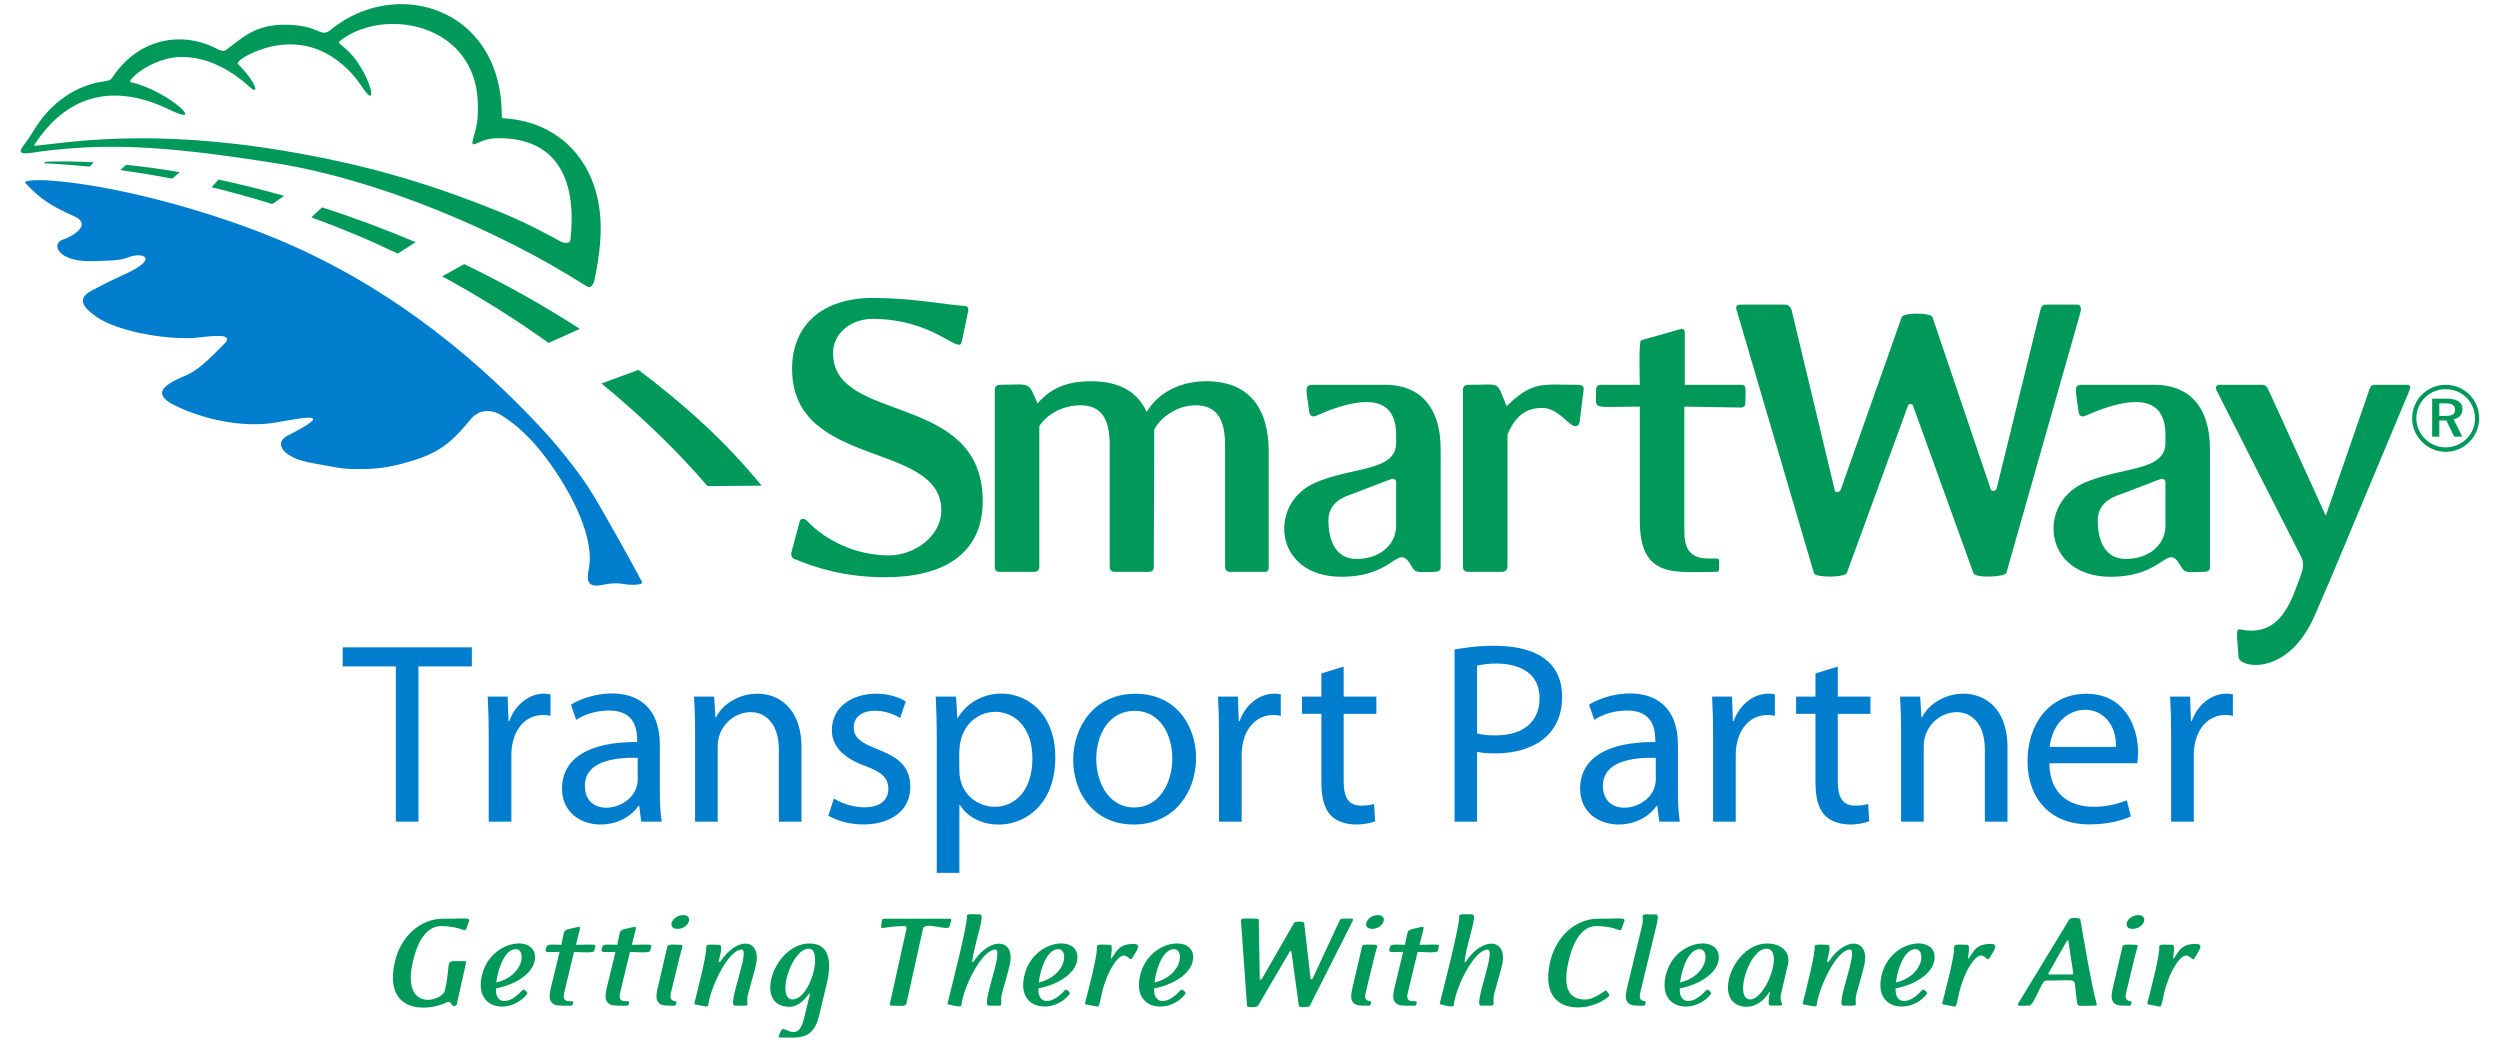 ﻿<svg xmlns="http://www.w3.org/2000/svg" width="300" height="125" viewBox="0 0 600 250">
  <path fill="#007DCC" d="M95 159.929l-12.745 0 0 -4.562 30.986 0 0 4.562 -12.81 0 0 37.274 -5.431 0 0 -37.274zm22.295 16.602c0,-3.542 -0.089,-6.565 -0.248,-9.347l4.787 0 0.207 5.885 0.195 0c1.596,-4.586 5.859,-7.335 9.881,-6.416l0 5.134c-5.78,-1.176 -9.39,3.377 -9.39,9.375l0 16.041 -5.432 0 0 -20.672zm35.748 5.341c-5.908,-0.125 -12.672,0.935 -12.672,6.74 0,8.413 12.672,5.795 12.672,-1.516l0 -5.224zm5.321 8.146c0,2.563 0.114,5.122 0.452,7.185l-4.925 0 -0.479 -3.794 -0.162 0c-5.031,7.152 -18.36,5.704 -18.36,-4.139 0,-7.271 6.448,-11.264 18.047,-11.182 0,-2.8 -0.33,-7.581 -6.838,-7.564 -2.795,0 -5.716,0.837 -7.821,2.238l-1.239 -3.632c5.842,-3.759 21.325,-5.884 21.325,9.655l0 11.233zm8.455 -14.728c0,-3.132 -0.102,-5.618 -0.248,-8.104l4.822 0 0.305 4.935 0.15 0c4.274,-8.168 20.51,-8.795 20.51,7.173l0 17.907 -5.432 0 0 -17.305c0,-13.396 -14.675,-10.226 -14.675,-0.784l0 18.089 -5.432 0 0 -21.911zm33.314 16.355c4.762,2.972 13.07,3.326 13.07,-2.332 0,-2.629 -1.588,-4.001 -5.579,-5.496 -5.423,-1.967 -7.991,-4.915 -7.978,-8.515 0.015,-8.832 11.472,-10.772 17.742,-6.958l-1.358 3.969c-4.185,-2.609 -11.132,-2.645 -11.132,2.356 0,6.346 13.56,3.862 13.578,14.14 0.018,9.741 -12.999,10.865 -19.668,6.954l1.325 -4.118zm30.114 -6.661c0,11.02 17.532,13.037 17.532,-3.005 0,-13.806 -14.706,-14.181 -17.181,-4.405 -0.563,2.224 -0.351,4.914 -0.351,7.41zm-5.427 -8.023c0,-3.826 -0.102,-6.946 -0.248,-9.778l4.88 0 0.3 5.118 0.126 0c5.901,-9.908 23.401,-7.475 23.401,9.433 0,17.934 -17.956,19.677 -22.905,11.423l-0.127 0 0 16.338 -5.427 0 0 -32.534zm47.396 16.834c11.986,0 12.344,-23.202 0.098,-23.202 -12.418,0 -12.104,23.202 -0.098,23.202zm-0.162 4.09c-19.458,0 -19.324,-31.383 0.476,-31.383 19.643,0 19.248,31.383 -0.476,31.383zm20.511 -21.354c0,-3.542 -0.09,-6.565 -0.248,-9.347l4.785 0 0.208 5.885 0.196 0c1.596,-4.584 5.858,-7.335 9.88,-6.416l0 5.134c-5.779,-1.176 -9.389,3.379 -9.389,9.375l0 16.041 -5.432 0 0 -20.672zm29.916 -16.548l0 7.201 7.846 0 0 4.137 -7.846 0 0 16.174c0,3.741 1.077,5.854 4.128,5.854 1.459,0 2.353,-0.146 3.165,-0.394l0.252 4.147c-2.829,1.117 -8.171,1.36 -10.775,-1.56 -1.503,-1.653 -2.12,-4.302 -2.12,-7.832l0 -16.389 -4.648 0 0 -4.137 4.648 0 0 -5.556 5.35 -1.645zm32.013 16.039c1.203,0.345 2.707,0.471 4.481,0.471 6.554,0 10.512,-3.217 10.512,-8.932 0,-8.251 -8.886,-9.12 -14.993,-7.82l0 16.281zm-5.399 -20.148c9.751,-1.733 25.811,-2.288 25.811,11.398 0,9.289 -7.129,13.539 -16.04,13.539 -1.641,0 -3.124,-0.062 -4.372,-0.389l0 16.78 -5.399 0 0 -41.328zm48.289 25.998c-5.911,-0.125 -12.676,0.935 -12.676,6.74 0,8.41 12.676,5.796 12.676,-1.516l0 -5.224zm5.319 8.146c0,2.563 0.117,5.122 0.455,7.185l-4.925 0 -0.483 -3.794 -0.163 0c-5.03,7.151 -18.355,5.704 -18.355,-4.139 0,-7.271 6.447,-11.264 18.043,-11.182 0,-2.8 -0.33,-7.581 -6.838,-7.564 -2.791,0 -5.716,0.837 -7.817,2.238l-1.239 -3.632c5.843,-3.76 21.322,-5.884 21.322,9.655l0 11.233zm8.444 -13.487c0,-3.542 -0.086,-6.565 -0.248,-9.347l4.786 0 0.208 5.885 0.194 0c1.597,-4.586 5.858,-7.335 9.882,-6.416l0 5.134c-5.789,-1.178 -9.39,3.394 -9.39,9.375l0 16.041 -5.432 0 0 -20.672zm29.919 -16.548l0 7.201 7.846 0 0 4.137 -7.846 0 0 16.174c0,3.741 1.076,5.854 4.128,5.854 1.458,0 2.349,-0.146 3.165,-0.394l0.248 4.147c-2.832,1.118 -8.167,1.361 -10.771,-1.56 -1.507,-1.653 -2.121,-4.302 -2.121,-7.832l0 -16.389 -4.647 0 0 -4.137 4.647 0 0 -5.556 5.351 -1.645zm15.193 15.307c0,-3.132 -0.102,-5.618 -0.248,-8.104l4.826 0 0.297 4.935 0.155 0c4.275,-8.17 20.509,-8.792 20.509,7.173l0 17.907 -5.432 0 0 -17.305c0,-13.395 -14.675,-10.225 -14.675,-0.784l0 18.089 -5.432 0 0 -21.911zm51.572 3.962c0.182,-11.822 -14.55,-11.926 -15.914,0l15.914 0zm-15.98 3.924c0.171,11.903 11.864,11.666 18.588,8.888l0.958 3.879c-1.909,0.869 -5.249,1.913 -10.014,1.913 -9.231,0 -14.776,-6.15 -14.776,-15.156 0,-9.095 5.359,-16.199 14.126,-16.199 11.058,0 13.254,11.449 12.172,16.675l-21.054 0zm29.224 -6.645c0,-3.542 -0.09,-6.565 -0.244,-9.347l4.781 0 0.212 5.885 0.19 0c1.599,-4.585 5.86,-7.335 9.881,-6.416l0 5.134c-5.77,-1.184 -9.389,3.391 -9.389,9.375l0 16.041 -5.431 0 0 -20.672zm-376.366 -36.179c3.851,-0.824 4.956,0.053 7.126,0 0.983,-0.016 2.563,-0.032 2.193,-0.776 -0.962,-1.93 -10.209,-18.721 -12.866,-22.695 -2.914,-4.361 -7.106,-9.748 -12.103,-15.037 -11.726,-12.43 -32.812,-32.301 -63.372,-44.801 -17.342,-7.096 -39.443,-12.795 -54.112,-13.742 -0.834,-0.054 -6.376,-0.271 -5.436,0.699 3.396,3.53 5.497,5.171 11.705,7.925 4.201,1.864 -0.004,4.664 -2.799,5.594 -2.8,0.937 -1.403,5.605 7.93,5.143 3.133,-0.163 5.554,0 7.931,-0.943 3.223,-1.271 7.693,0.197 -1.179,4.208 -3.217,1.467 -4.728,2.226 -7.796,3.855 -3.974,2.124 -1.341,4.398 1.028,6.118 5.505,3.996 18.57,5.833 24.604,5.11 4.156,-0.5 8.699,-0.939 6.277,1.506 -4.107,4.16 -6.508,6.476 -9.406,7.665 -6.228,2.563 -7.463,4.66 -2.397,7.158 6.952,3.408 16.549,5.439 24.328,4.033 7.874,-1.409 13.745,-2.469 2.69,3.161 -3.603,1.84 -1.056,5.451 5.947,6.618 4.019,0.673 6.843,1.425 10.033,1.425 4.513,0 7.933,0.008 15.255,-2.425 5.964,-1.991 8.938,-4.969 12.652,-9.497 1.888,-2.3 4.627,-2.564 7.162,-1.114 2.129,1.215 6.013,4.123 9.836,8.929 5.875,7.388 13.014,19.818 11.384,28 -0.552,2.803 -0.455,4.704 3.385,3.883z"></path>
  <path fill="#009959" d="M111.91 222.894c-0.412,1.071 -0.991,-0.626 -6.085,-0.626 -3.06,0 -5.526,2.985 -6.778,8.725 -2.655,11.99 7.1,9.362 7.715,6.743 1.848,-7.874 -0.781,-7.054 4.905,-7.054 0.137,0 0.243,0.101 0.206,0.239l-2.222 10.045c-0.036,0.28 -0.382,0.487 -0.662,0.487 -0.743,0 -0.759,-1.381 -1.739,-0.902 -4.886,2.389 -15.185,2.565 -12.514,-9.558 1.423,-6.503 6.363,-10.5 11.543,-10.5 7.721,0 6.621,-0.682 5.631,2.401zm11.855 4.901c-2.512,0 -4.212,4.399 -4.66,7.993 6.586,-1.491 7.346,-7.993 4.66,-7.993zm-4.729 9.42c-0.239,3.852 3.136,4.081 6.326,0.418 0.381,-0.437 1.393,0.587 1.182,0.864 -3.829,5.022 -12.898,4.141 -10.88,-4.411 2.157,-9.143 14.177,-9.938 12.587,-3.233 -0.626,2.677 -4.14,5.39 -9.215,6.362zm23.568 -9.003c-0.199,0.596 -3.442,0.265 -4.835,0.243l-2.361 9.802c-0.754,3.07 2.342,1.523 2.154,2.294 -0.25,1.029 0.294,0.801 -2.922,0.801 -2.12,0 -3.234,-0.906 -2.502,-4.001l2.158 -8.896c-3.273,0 -3.766,0.459 -3.097,-1.357 0.22,-0.598 2.149,-0.345 3.51,-0.345 1.003,-4.22 -0.016,-3.272 3.93,-4.278 1.017,-0.259 0.483,0.42 -0.415,4.278 5.528,0 4.821,-0.487 4.38,1.459zm13.419 0c-0.199,0.596 -3.442,0.265 -4.835,0.243l-2.36 9.802c-0.755,3.07 2.34,1.523 2.153,2.294 -0.249,1.03 0.292,0.801 -2.921,0.801 -2.121,0 -3.233,-0.906 -2.502,-4.001l2.157 -8.896c-3.274,0 -3.765,0.459 -3.096,-1.357 0.22,-0.598 2.147,-0.345 3.511,-0.345 1,-4.219 -0.017,-3.272 3.928,-4.278 1.017,-0.259 0.483,0.42 -0.415,4.278 5.529,0 4.821,-0.487 4.38,1.459zm6.57 -5.285c-2.676,0 -1.324,-3.302 1.357,-3.302 2.612,0 1.395,3.302 -1.357,3.302zm0.556 6.569l-2.12 8.762c-0.597,2.555 1.445,1.689 1.32,2.291 -0.213,1.028 -0.06,0.801 -2.085,0.801 -2.119,0 -3.233,-0.902 -2.469,-3.997l2.365 -10.185c0.107,-0.689 1.786,-0.418 3.266,-0.418 0.718,0 0.201,0.748 -0.277,2.746zm16.375 9.107c-0.745,3.122 1.371,2.747 -3.197,2.747 -1.905,0 3.816,-13.451 1.702,-13.451 -3.359,0 -7.595,9.388 -8.065,13.419 -0.061,0.517 -1.959,-0.077 -3.027,-0.245 -0.276,-0.037 -0.345,-0.069 -0.244,-0.487 0.627,-2.612 2.938,-11.278 2.821,-13.418 -0.038,-0.686 1.726,-0.418 3.127,-0.418 0.935,0 0.14,2.798 -0.138,3.827 -0.106,0.345 0.207,0.451 0.415,0.138 4.366,-6.409 9.946,-5.156 8.483,1.007 -0.418,1.808 -1.458,5.249 -1.877,6.881zm14.567 -10.913c-4.233,0 -7.86,12.166 -3.893,12.166 4.357,0 7.435,-12.166 3.893,-12.166zm4.242 8.761l-1.771 7.369c-1.429,5.931 -4.967,5.18 -9.252,5.18 -0.742,0 -0.437,-0.363 0.211,-1.739 0.678,-1.439 3.989,3.386 5.456,-2.852 2.745,-11.674 1.339,-2.778 -3.547,-2.778 -8.773,0 -3.693,-15.193 4.835,-15.193 5.751,0 5.035,6.142 4.068,10.013zm29.517 -14.078c-0.299,1.191 -5.938,-1.334 -6.326,0.52l-4.002 18.04c-0.166,0.712 -1.95,0.418 -3.615,0.418 -0.314,0 -0.415,-0.139 -0.346,-0.418l3.997 -18.04c0.069,-0.35 -0.106,-0.626 -0.349,-0.626 -6.413,0 -5.952,1.666 -5.525,-1.426 0.032,-0.276 0.345,-0.349 0.625,-0.349l15.504 0c0.793,0 0.473,0.399 0.037,1.881zm12.58 16.23c-0.639,3.179 1.213,2.747 -3.198,2.747 -1.89,0 3.829,-13.451 1.635,-13.451 -3.194,0 -7.667,8.989 -8.139,13.419 -0.052,0.481 -1.933,0.034 -2.884,-0.208 -0.383,-0.106 -0.521,0 -0.415,-0.419 0.729,-2.956 4.812,-18.784 4.624,-20.822 -0.063,-0.684 1.7,-0.418 3.091,-0.418 0.854,0 0.348,1.792 -0.032,3.444 -0.029,0.126 -2.681,9.783 -1.394,7.82 3.958,-6.038 10.147,-5.543 8.59,1.007 -0.42,1.808 -1.459,5.249 -1.878,6.881zm13.523 -10.808c-2.518,0 -4.212,4.399 -4.66,7.993 6.601,-1.494 7.344,-7.993 4.66,-7.993zm-4.729 9.42c-0.241,3.878 3.165,4.055 6.33,0.418 0.376,-0.433 1.383,0.585 1.183,0.864 -3.436,4.808 -12.965,4.408 -10.884,-4.411 2.157,-9.143 14.172,-9.938 12.586,-3.233 -0.625,2.677 -4.136,5.39 -9.215,6.362zm22.528 -7.265c-0.438,0.867 -0.958,-0.626 -2.052,-0.626 -1.426,0 -3.961,3.648 -5.212,8.864 -1.075,4.425 -0.12,3.433 -3.791,2.884 -0.281,-0.033 -0.35,-0.069 -0.244,-0.484 0.686,-2.758 2.945,-11.081 2.816,-13.421 -0.037,-0.68 1.757,-0.414 3.128,-0.414 1.09,0 -0.311,4.229 0.451,3.128 1.247,-1.802 1.807,-3.339 5.253,-3.339 2.075,0 0.547,1.802 -0.349,3.408zm9.978 -2.155c-2.511,0 -4.214,4.399 -4.661,7.993 6.601,-1.494 7.344,-7.993 4.661,-7.993zm-4.73 9.42c-0.234,3.922 3.224,4.012 6.331,0.418 0.377,-0.437 1.385,0.589 1.182,0.864 -3.631,4.917 -12.932,4.272 -10.885,-4.411 2.156,-9.142 14.178,-9.939 12.587,-3.233 -0.626,2.677 -4.136,5.39 -9.215,6.362zm37.34 4.206c-0.243,0.369 -2.547,0.419 -2.607,0.032l-1.808 -13.103c-0.032,-0.138 -0.276,-0.138 -0.382,0.036l-7.651 13.035c-0.247,0.395 -2.563,0.394 -2.604,0.032l-1.462 -20.579c-0.064,-0.682 2.218,-0.381 3.827,-0.381 0.313,0 0.451,0.175 0.451,0.455l0.243 14.075c0,0.174 0.383,0.106 0.488,-0.069l7.752 -13.485c0.196,-0.37 2.348,-0.356 2.397,0l1.564 13.453c0.036,0.174 0.382,0.137 0.488,-0.073l6.468 -13.901c0.297,-0.721 1.12,-0.455 2.99,-0.455 0.276,0 0.276,0.312 0.102,0.626l-10.256 20.302zm14.98 -18.494c-2.674,0 -1.326,-3.302 1.358,-3.302 2.611,0 1.392,3.302 -1.358,3.302zm0.558 6.569l-2.122 8.762c-0.597,2.558 1.445,1.689 1.321,2.291 -0.212,1.028 -0.065,0.801 -2.084,0.801 -2.122,0 -3.239,-0.902 -2.471,-3.997l2.365 -10.185c0.109,-0.689 1.788,-0.418 3.267,-0.418 0.718,0 0.199,0.75 -0.276,2.746zm15.188 -1.284c-0.2,0.596 -3.436,0.265 -4.832,0.243l-2.364 9.802c-0.759,3.065 2.341,1.525 2.154,2.294 -0.251,1.029 0.294,0.801 -2.922,0.801 -2.12,0 -3.229,-0.906 -2.503,-4.001l2.157 -8.896c-3.275,0 -3.764,0.459 -3.095,-1.357 0.22,-0.598 2.149,-0.345 3.51,-0.345 1.001,-4.213 -0.015,-3.273 3.928,-4.278 1.018,-0.259 0.486,0.415 -0.413,4.278 5.525,0 4.818,-0.487 4.38,1.459zm13.516 10.391c-0.626,3.19 1.193,2.747 -3.198,2.747 -1.884,0 3.828,-13.451 1.634,-13.451 -3.19,0 -7.679,9.018 -8.134,13.419 -0.049,0.481 -1.942,0.035 -2.889,-0.208 -0.378,-0.106 -0.516,0 -0.414,-0.419 0.748,-3.087 4.804,-18.679 4.623,-20.822 -0.057,-0.683 1.714,-0.418 3.093,-0.418 0.854,0 0.352,1.767 -0.033,3.444 -0.011,0.05 -2.683,9.793 -1.39,7.82 3.964,-6.048 10.144,-5.532 8.589,1.007 -0.419,1.808 -1.462,5.249 -1.881,6.881zm30.594 -15.709c-0.41,1.071 -0.985,-0.626 -6.086,-0.626 -3.054,0 -5.452,2.985 -6.703,8.725 -1.532,6.812 0.727,8.896 3.993,8.896 2.646,0 4.909,-2.54 5.18,-2.12 0.449,0.693 0.869,1.024 0.593,1.288 -4.208,4.033 -17.123,5.217 -14.15,-8.1 1.459,-6.499 6.363,-10.464 11.543,-10.464 7.724,0 6.626,-0.682 5.63,2.401zm8.342 -0.696l-3.859 16.058c-0.596,2.562 1.449,1.681 1.319,2.294 -0.217,1.032 -0.075,0.801 -2.087,0.801 -2.085,0 -3.23,-0.907 -2.466,-3.997l3.652 -15.156c0.74,-3.085 -1.279,-2.746 3.405,-2.746 0.635,0 0.34,1.555 0.036,2.746zm10.358 5.597c-2.511,0 -4.213,4.399 -4.66,7.993 6.596,-1.493 7.349,-7.993 4.66,-7.993zm-4.729 9.42c-0.232,3.907 3.199,4.028 6.33,0.418 0.378,-0.437 1.386,0.588 1.183,0.864 -3.627,4.912 -12.934,4.279 -10.88,-4.411 2.163,-9.152 14.171,-9.933 12.582,-3.233 -0.626,2.677 -4.136,5.39 -9.215,6.362zm20.791 -9.525c-4.231,0 -7.86,12.166 -3.893,12.166 3.817,0 8.222,-12.166 3.893,-12.166zm3.51 10.845c-0.708,2.849 2.215,2.816 -2.465,2.816 -1.253,0 0.272,-4.235 -0.452,-3.128 -1.357,2.12 -3.271,3.408 -5.253,3.408 -8.757,0 -3.701,-15.193 4.835,-15.193 3.409,0 5.7,2.084 4.968,5.075l-1.633 7.022zm18.08 0.068c-0.745,3.122 1.372,2.747 -3.197,2.747 -1.903,0 3.817,-13.451 1.702,-13.451 -3.361,0 -7.594,9.385 -8.063,13.419 -0.06,0.517 -1.964,-0.078 -3.028,-0.245 -0.276,-0.037 -0.346,-0.069 -0.243,-0.487 0.628,-2.601 2.94,-11.28 2.814,-13.418 -0.04,-0.685 1.753,-0.418 3.133,-0.418 0.941,0 0.132,2.798 -0.142,3.827 -0.101,0.345 0.211,0.451 0.418,0.138 4.363,-6.407 9.947,-5.157 8.483,1.007 -0.418,1.808 -1.457,5.249 -1.877,6.881zm14.151 -10.808c-2.513,0 -4.213,4.398 -4.66,7.993 6.599,-1.494 7.343,-7.993 4.66,-7.993zm-4.729 9.42c-0.236,3.919 3.219,4.016 6.33,0.418 0.377,-0.437 1.386,0.588 1.181,0.864 -3.645,4.923 -12.929,4.264 -10.883,-4.411 2.155,-9.138 14.175,-9.945 12.582,-3.233 -0.622,2.677 -4.132,5.39 -9.21,6.362zm22.53 -7.265c-0.465,0.863 -0.945,-0.626 -2.052,-0.626 -1.426,0 -3.962,3.648 -5.217,8.864 -1.071,4.419 -0.108,3.436 -3.787,2.884 -0.28,-0.033 -0.349,-0.069 -0.243,-0.484 0.687,-2.768 2.945,-11.076 2.816,-13.421 -0.038,-0.68 1.755,-0.414 3.128,-0.414 1.089,0 -0.311,4.229 0.451,3.128 1.239,-1.788 1.796,-3.339 5.248,-3.339 2.081,0 0.555,1.796 -0.344,3.408zm18.913 -4.137c-0.037,-0.175 -0.245,-0.175 -0.351,0l-4.38 7.713c-0.101,0.175 -0.032,0.35 0.139,0.35l5.493 0c0.207,0 0.313,-0.175 0.28,-0.35l-1.181 -7.713zm6.43 15.538c-5.041,0 -4.056,0.729 -4.59,-2.783 -0.624,-4.1 1.082,-3.229 -7.268,-3.229 -1.023,0 -2.771,6.012 -3.994,6.012 -1.751,0 -3.099,0.269 -2.609,-0.521l12.274 -20.196c0.276,-0.455 2.571,-0.455 2.64,0 0.764,4.573 2.763,16.282 3.93,20.299 0.069,0.279 -0.069,0.418 -0.383,0.418zm9.003 -18.424c-2.682,0 -1.315,-3.302 1.357,-3.302 2.612,0 1.393,3.302 -1.357,3.302zm0.557 6.569l-2.121 8.762c-0.596,2.554 1.444,1.69 1.321,2.291 -0.211,1.029 -0.068,0.801 -2.085,0.801 -2.121,0 -3.233,-0.902 -2.47,-3.997l2.364 -10.185c0.104,-0.689 1.794,-0.418 3.268,-0.418 0.718,0 0.199,0.75 -0.277,2.746zm14.319 0.454c-0.436,0.867 -0.962,-0.626 -2.053,-0.626 -1.425,0 -3.96,3.648 -5.216,8.864 -1.073,4.421 -0.107,3.435 -3.786,2.884 -0.281,-0.033 -0.35,-0.069 -0.244,-0.484 0.687,-2.768 2.945,-11.076 2.816,-13.421 -0.038,-0.68 1.755,-0.414 3.128,-0.414 1.089,0 -0.312,4.229 0.451,3.128 1.24,-1.79 1.795,-3.339 5.253,-3.339 2.075,0 0.546,1.803 -0.349,3.408zm32.343 -90.35l-3.527 8.125c-6.342,14.702 -18.09,12.651 -18.287,9.939 -0.63,-8.715 -0.841,-6.308 2.998,-6.308 7.741,0 9.898,-7.855 11.868,-13.038 0.638,-1.601 0.959,-3.316 0.106,-4.81l-20.208 -39.764c-0.428,-0.857 -0.106,-1.389 0.857,-1.389l9.946 0c1.064,0 1.279,0.532 1.706,1.389l13.688 30.036 10.478 -30.357c0.316,-0.857 0.531,-1.068 1.388,-1.068l7.485 0c0.958,0 1.064,0.426 0.747,1.279l-19.245 45.966zm-39.342 -23.838c0,-0.532 -0.32,-0.853 -0.962,-0.853 -0.216,0 -9.088,3.525 -10.157,3.847 -3.21,1.068 -5.132,3.099 -5.132,6.093 0,5.666 2.243,9.302 6.736,9.302 5.343,0 9.515,-3.209 9.515,-8.018l0 -10.371zm9.089 21.488c-3.628,0 -4.368,0.47 -5.347,-1.283 -3.454,-6.187 -3.607,2.458 -16.893,2.458 -16.252,0 -17.686,-17.592 -6.31,-22.554 9.082,-3.961 19.461,-2.636 19.461,-9.622l0 -1.926c0,-12.136 -13.029,-7.247 -19.35,-4.488 -0.752,0.32 -1.393,-0.106 -1.5,-0.963 -0.635,-5.255 -1.392,-6.519 0.857,-6.519l17.43 0c7.906,0 13.253,4.919 13.253,15.501l0 28.324c0,0.751 -0.532,1.072 -1.601,1.072zm-47.257 0.212c-0.365,1.087 -7.49,1.328 -7.911,0.106l-14.541 -40.296c-0.105,-0.431 -0.962,-0.431 -1.178,0.106l-14.647 40.084c-0.421,1.202 -7.563,1.219 -7.909,0.106l-18.604 -63.279c-0.215,-0.857 0.106,-1.178 1.069,-1.178l10.474 0c0.966,0 1.503,0.536 1.714,1.388l10.368 43.294c0.106,0.536 1.178,0.321 1.39,-0.215l14.646 -41.473c0.39,-1.134 7.011,-1.1 7.382,0l14.005 41.368c0.211,0.535 1.28,0.426 1.389,-0.215l10.478 -42.759c0.215,-0.852 0.427,-1.388 1.39,-1.388l7.483 0c0.854,0 1.069,0.962 0.748,1.925l-17.746 62.426zm-63.718 -39.657l-13.578 -0.215 0 30.145c0,6.799 4.465,6.304 7.483,6.304 1.058,0 0.857,0.182 0.857,2.356 0,0.747 -0.104,0.853 -0.857,0.853 -9.801,0 -18.173,1.683 -18.173,-12.292l0 -27.366c-12.116,0 -10.478,1.03 -10.478,-4.169 0,-0.641 0.428,-1.067 1.069,-1.067l9.409 0c0,-1.028 -0.31,-10.603 0.322,-10.691l8.658 -2.458c1.178,-0.321 1.819,-0.536 1.819,0.746l0 12.403 13.469 0c1.507,0 1.069,0.971 1.069,4.488 0,0.642 -0.533,0.963 -1.069,0.963zm-38.702 3.42c-0.107,0.853 -0.745,1.284 -1.496,0.962 -1.816,-0.856 -3.847,-4.277 -7.593,-4.277 -4.059,0 -6.521,2.246 -8.231,6.414l0 31.644c0,0.853 -0.533,1.279 -1.495,1.279l-7.805 0c-0.963,0 -1.39,-0.426 -1.39,-1.279l0 -42.331c0,-0.857 0.427,-1.284 1.39,-1.284 8.131,0 6.494,-1.089 9.088,5.131 6.317,-6.152 8.615,-5.131 16.999,-5.131 0.854,0 1.601,0.211 1.495,1.068l-0.962 7.804zm-44.045 14.537c0,-0.532 -0.321,-0.853 -0.964,-0.853 -0.215,0 -9.087,3.525 -10.156,3.847 -3.205,1.068 -5.132,3.099 -5.132,6.093 0,5.666 2.243,9.302 6.736,9.302 5.344,0 9.516,-3.209 9.516,-8.018l0 -10.371zm9.088 21.488c-3.622,0 -4.368,0.47 -5.346,-1.283 -3.452,-6.187 -3.612,2.458 -16.894,2.458 -16.253,0 -17.685,-17.593 -6.31,-22.554 9.089,-3.963 19.462,-2.636 19.462,-9.622l0 -1.926c0,-12.128 -13.027,-7.255 -19.351,-4.488 -0.748,0.32 -1.39,-0.106 -1.499,-0.963 -0.644,-5.254 -1.381,-6.519 0.857,-6.519l17.425 0c7.911,0 13.257,4.919 13.257,15.501l0 28.324c0,0.751 -0.537,1.072 -1.601,1.072zm-40.736 -0.001l-8.125 0c-0.854,0 -1.281,-0.427 -1.281,-1.284l0 -29.182c0,-6.308 -2.141,-9.513 -7.061,-9.513 -4.806,0 -8.763,3.315 -9.941,5.877l-0.106 32.818c0,0.857 -0.321,1.284 -1.284,1.284l-8.016 0c-0.858,0 -1.284,-0.427 -1.284,-1.284l0 -29.182c0,-6.308 -2.031,-9.513 -7.057,-9.513 -4.704,0 -8.446,2.673 -9.835,5.024l0 33.671c0,0.857 -0.428,1.284 -1.39,1.284l-8.02 0c-0.963,0 -1.284,-0.427 -1.284,-1.284l0 -42.331c0,-0.853 0.43,-1.279 1.284,-1.279 7.554,-0.085 6.664,-0.868 8.982,4.488 3.527,-4.171 7.911,-5.346 12.831,-5.346 6.842,0 11.222,2.568 13.363,7.377 2.567,-4.383 7.694,-7.377 14.326,-7.377 10.05,0 14.966,6.2 14.966,16.997l0 27.471c0,0.857 -0.106,1.284 -1.068,1.284zm-90.875 1.282c-9.942,0 -16.678,-2.245 -21.919,-4.383 -0.748,-0.321 -0.853,-1.174 -0.638,-1.815l1.922 -7.166c0.215,-0.853 1.175,-0.853 1.821,-0.106 4.378,4.599 11.542,8.234 19.667,8.234 5.884,0 12.51,-4.493 12.51,-10.797 0,-16.784 -35.814,-9.834 -35.814,-33.991 0,-10.587 7.379,-17 19.351,-17 9.621,0 17.211,1.605 22.131,1.925 0.747,0 0.962,0.747 0.747,1.39l-1.495 7.16c-0.586,3.354 -6.454,-5.45 -21.489,-5.45 -4.704,0 -9.409,3.1 -9.409,8.229 0,17.106 35.924,9.088 35.924,35.49 0,13.044 -9.946,18.28 -23.309,18.28zm-204.07 -103.546c7.869,-0.781 27.359,-4.25 59.93,1.247 17.522,2.957 33.181,7.089 52.349,14.976 5.863,2.413 10.437,4.952 13.878,6.793 0.7,0.373 2.162,0.459 2.247,-0.269 1.527,-13.055 -2.072,-25.006 -18.051,-24.555 -2.673,0.129 -4.056,1.239 -5.013,1.442 -1.32,0.281 0.732,-2.86 0.833,-6.971 0.109,-2.226 0.024,-4.594 -0.367,-6.592 -3.115,-16.07 -23.019,-18.95 -32.806,-11.155 -0.93,0.798 2.919,1.279 6.415,8.689 1.773,3.758 1.613,5.995 -0.556,2.916 -0.765,-1.141 -6.924,-11.47 -18.767,-10.817 -6.221,0.292 -12.191,3.953 -11.485,4.648 4.197,4.133 5.445,7.842 2.843,5.557 -0.99,-0.874 -7.406,-7.093 -16.019,-7.227 -7.418,-0.116 -13.723,5.827 -12.529,6.076 8.704,1.816 18.732,11.163 9.246,6.557 -14.564,-7.023 -25.254,-2.433 -32.189,8.201 -0.065,0.095 -0.514,0.619 0.041,0.484zm-2.983 0.154c0,0 1.365,-1.796 2.511,-3.705 4.189,-6.978 10.429,-11.077 17.141,-11.93 1.634,-0.208 1.654,-0.715 2.393,-1.739 6.183,-8.644 16.377,-10.375 24.649,-5.983 0.796,0.415 1.49,0.639 2.149,0.15 3.901,-2.896 6.895,-6.097 14.346,-5.999 8.212,0.109 7.982,3.212 10.6,1.287 5.175,-4.257 11.381,-6.303 17.384,-6.218 12.293,0.174 23.739,9.28 23.751,26.618 -0.072,0.804 0.452,0.776 0.577,0.776 14.046,0.841 24.028,11.715 23.118,28.552 -0.216,3.876 -0.833,7.352 -1.341,9.704 -0.195,1.508 -0.926,2.73 -1.958,2.069 -22.345,-14.267 -51.329,-25.795 -74.154,-29.463 -28.594,-4.594 -41.709,-4.801 -56.924,-2.905 -2.071,0.258 -6.282,1.369 -4.242,-1.214zm16.054 4.85c-3.632,-0.358 -7.309,-0.629 -11.038,-0.804l0.463 -0.378c3.624,-0.122 7.475,-0.077 11.517,0.146l-0.942 1.036zm19.775 2.89c-4.079,-0.792 -8.231,-1.474 -12.448,-2.039l1.382 -1.283c4.152,0.422 8.463,1.007 12.903,1.762l-1.837 1.56zm11.098 0.209c5.14,1.097 10.413,2.401 15.772,3.919l-2.86 1.967c-4.73,-1.486 -9.576,-2.839 -14.541,-4.034l1.629 -1.852zm24.885 6.677c7.402,2.385 14.922,5.171 22.447,8.36l-4.315 2.738c-6.74,-3.249 -13.318,-6.008 -20.716,-8.701l2.584 -2.397zm34.096 13.628c9.409,4.528 18.737,9.704 27.761,15.536l-7.5 3.371c-7.752,-5.543 -16.283,-10.958 -25.55,-15.983l5.289 -2.924zm41.833 25.381c11.03,8.345 20.694,16.953 29.549,27.78l-12.988 0.111c-6.4,-7.479 -14.948,-16.021 -25.438,-24.634l8.877 -3.257zm433.655 11.043c1.054,0 2.324,-0.112 2.324,-1.451 0,-1.389 -1.24,-1.572 -2.364,-1.572l-1.415 0 0 3.023 1.455 0zm1.983 0.819l2.064 4.156 -1.95 0 -1.857 -3.883 -1.695 0 0 3.883 -1.721 0 0 -9.111 3.441 0c1.704,0 3.827,0.374 3.827,2.502 0,1.331 -0.813,2.224 -2.109,2.453zm5.122 -0.175c0,-3.972 -3.057,-7.059 -7.039,-7.059 -3.894,0 -7.037,3.097 -7.037,6.995 0,3.781 3.181,6.971 6.968,6.971 3.866,0 7.108,-2.982 7.108,-6.907zm-7.039 -8.107c4.469,0 8.044,3.543 8.044,8.043 0,4.424 -3.637,8.043 -8.044,8.043 -4.384,0 -8.045,-3.658 -8.045,-8.043 0,-4.437 3.569,-8.043 8.045,-8.043z"></path>
</svg>